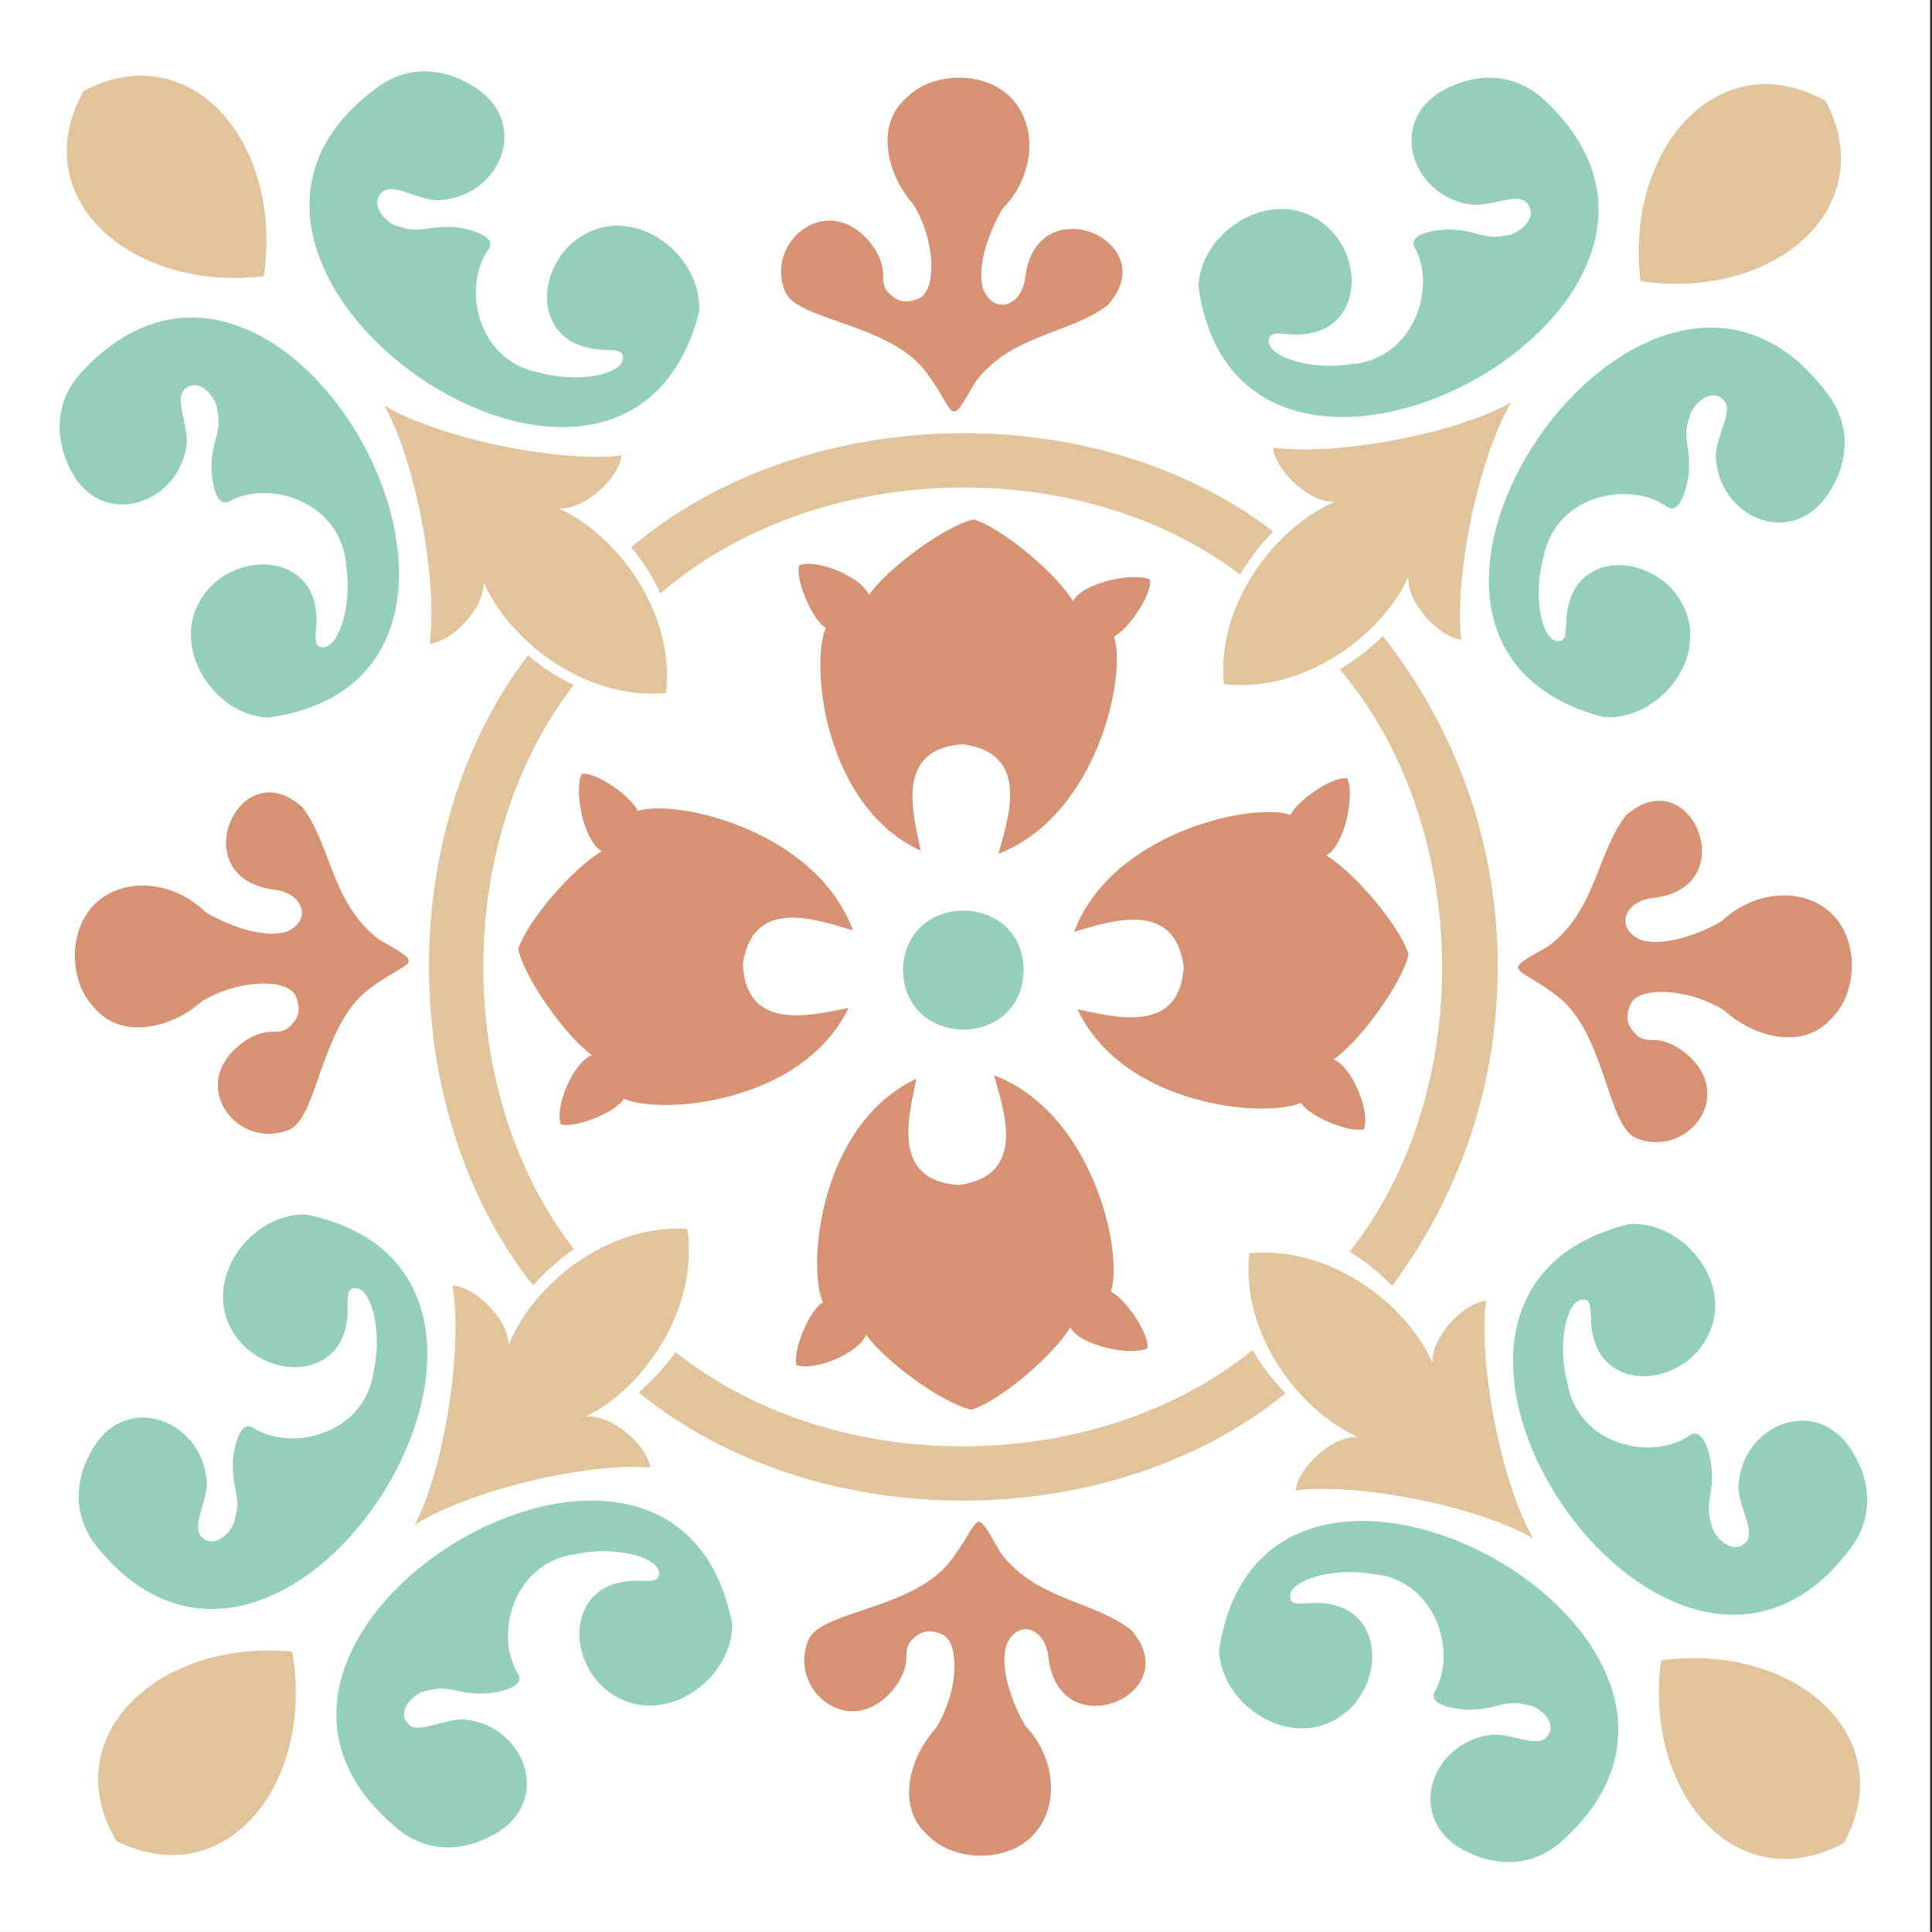 <?xml version="1.0" encoding="UTF-8"?>
<svg id="Camada_2" xmlns="http://www.w3.org/2000/svg" version="1.1" viewBox="0 0 544.22 544.21">
  <rect x="0" y="0" width="544.22" height="544.21" fill="#333333" stroke="none"/>
  <!-- Generator: Adobe Illustrator 29.7.1, SVG Export Plug-In . SVG Version: 2.1.1 Build 8)  -->
  <defs>
    <style>
      .st0 {
        fill: #e1c49c;
      }

      .st1 {
        fill: #fff;
      }

      .st2 {
        fill: #d79274;
      }

      .st3 {
        fill: #94cebd;
      }
    </style>
  </defs>
  <rect class="st1" x="-.95" width="544.63" height="544.63"/>
  <path class="st3" d="M52.6,125.11c.36-5.67-3.25-12.31-.87-15.14,4.23-4.46,9.44,2.34,9.43,5.38,1.59,6.28-1.57,8.29-1.59,16.58.11,3.77,1.16,10.9,4.82,9.41,11.33-6.53,31.98.05,33.14,18.17,1.61,10.02-1.56,21.67-5.95,22.76-4.52.65-1.79-4.96-2.58-10.05-1.32-13.92-17.27-17.07-28.08-8.47-16.05,13.95-2.39,37.74,14.64,38.39,84.12-11.69,5.63-159.01-52-97.92-8.76,8.89-7.49,19.55-4.63,26.02,7.85,19.72,31.37,12.69,33.67-5.12Z"/>
  <path class="st3" d="M86.09,342.09c-17.03-.43-32.19,22.42-17.06,37.37,10.23,9.27,26.36,7.16,28.56-6.66,1.12-5.02-1.24-10.8,3.23-9.86,4.31,1.35,6.73,13.19,4.48,23.08-2.32,18.01-23.34,23.26-34.23,16.01-3.56-1.73-5.06,5.33-5.42,9.07-.51,8.28,2.52,10.48.53,16.66-.19,3.03-5.83,9.48-9.75,4.76-2.2-2.98,1.84-9.38,1.84-15.05-1.16-17.92-24.18-26.45-33.28-7.27-3.27,6.29-5.22,16.84,2.96,26.27,53.61,64.64,141.35-77.35,58.15-94.4Z"/>
  <path class="st3" d="M111.08,514.4c9.33,8.3,19.91,6.49,26.24,3.3,19.29-8.85,11.07-31.98-6.84-33.37-5.68-.07-12.12,3.87-15.07,1.64-4.67-3.99,1.86-9.54,4.89-9.69,6.2-1.9,8.36,1.14,16.65.75,3.75-.31,10.82-1.71,9.14-5.3-7.1-10.97-1.58-31.94,16.46-34.02,9.92-2.12,21.73.45,23.03,4.77.88,4.49-4.86,2.04-9.9,3.1-13.83,2.02-16.16,18.12-7.02,28.47,14.75,15.31,37.8.46,37.58-16.58-15.96-83.42-159.08,2.48-95.14,56.92Z"/>
  <path class="st3" d="M196.91,88.03c1.31-16.99-20.75-33.3-36.45-18.95-9.78,9.75-8.49,25.97,5.19,28.87,4.97,1.38,10.86-.69,9.69,3.73-1.58,4.24-13.53,6.05-23.29,3.3-17.87-3.23-22.04-24.51-14.25-35.01,1.9-3.47-5.07-5.33-8.79-5.87-8.24-.92-10.6,1.98-16.66-.32-3.02-.35-9.17-6.3-4.26-9.99,3.08-2.04,9.27,2.32,14.93,2.6,17.96-.25,27.65-22.8,8.96-32.87-6.11-3.58-16.56-6.06-26.39,1.61-67.3,50.25,70.04,145.12,91.3,62.9Z"/>
  <path class="st3" d="M451.69,202.01c16.99,1.31,33.3-20.75,18.95-36.45-9.75-9.78-25.97-8.48-28.87,5.19-1.38,4.98.69,10.86-3.73,9.69-4.24-1.58-6.05-13.53-3.3-23.29,3.23-17.87,24.51-22.04,35.01-14.25,3.47,1.9,5.32-5.06,5.87-8.79.92-8.24-1.98-10.6.32-16.66.35-3.01,6.3-9.17,9.98-4.26,2.05,3.08-2.31,9.27-2.59,14.93.24,17.96,22.8,27.65,32.87,8.96,3.58-6.11,6.06-16.55-1.61-26.39-50.25-67.3-145.12,70.04-62.9,91.3Z"/>
  <path class="st3" d="M435.51,28.65c-8.9-8.76-19.55-7.49-26.03-4.63-19.71,7.86-12.68,31.37,5.13,33.67,5.66.36,12.31-3.25,15.14-.86,4.46,4.22-2.35,9.43-5.38,9.43-6.29,1.59-8.29-1.58-16.59-1.6-3.76.12-10.89,1.16-9.4,4.83,6.53,11.32-.05,31.98-18.17,33.13-10.02,1.61-21.67-1.56-22.76-5.95-.65-4.52,4.96-1.79,10.05-2.58,13.92-1.32,17.06-17.27,8.47-28.08-13.95-16.05-37.74-2.39-38.39,14.64,11.69,84.12,159.01,5.63,97.92-52Z"/>
  <path class="st3" d="M489.7,419.05c.22,5.67,4.51,11.9,2.42,14.96-3.74,4.88-9.63-1.35-9.93-4.37-2.22-6.09.71-8.41-.11-16.67-.5-3.73-2.28-10.72-5.76-8.86-10.6,7.67-31.82,3.25-34.83-14.66-2.64-9.8-.68-21.72,3.57-23.25,4.43-1.11,2.29,4.76,3.61,9.74,2.74,13.71,18.93,15.19,28.8,5.53,14.53-15.53-1.51-37.78-18.52-36.68-82.46,20.28,10.76,158.74,61.8,92.05,7.8-9.74,5.45-20.21,1.93-26.37-9.84-18.8-32.51-9.39-32.97,8.57Z"/>
  <path class="st3" d="M343.41,464.79c.45,17.04,24.07,30.98,38.21,15.1,8.72-10.71,5.77-26.7-8.13-28.18-5.09-.86-10.73,1.8-10.03-2.71,1.13-4.38,12.83-7.42,22.83-5.68,18.11,1.37,24.44,22.1,17.77,33.35-1.54,3.65,5.59,4.77,9.35,4.94,8.29.07,10.34-3.06,16.61-1.4,3.03.04,9.77,5.33,5.26,9.5-2.85,2.34-9.45-1.35-15.12-1.06-17.84,2.09-25.15,25.52-5.53,33.61,6.45,2.94,17.09,4.33,26.08-4.32,61.77-56.9-84.6-137.14-97.29-53.16Z"/>
  <path class="st2" d="M224.38,384.53c5.02,1.78,17.37-3.2,19.63-8.53,4.99,7.23,21.23,19.2,29.62,21.11,8.2-2.52,23.46-15.64,27.83-23.22,2.69,5.15,16.85,8.11,21.7,5.97.86-3.8-6.06-13.98-10.24-16,3.63-10.6-4.78-50.27-32.95-60.99,2.96,10.32,9.29,28.29-9.83,30.93-19.29-1.23-14.13-19.43-12.01-29.93-27.22,12.75-30.82,52.68-26.34,62.98-4.02,2.31-8.57,13.95-7.41,17.69Z"/>
  <path class="st2" d="M323.89,163.23c-4.87-2.1-19,.94-21.65,6.12-4.43-7.55-19.77-20.58-27.99-23.05-8.37,1.97-24.54,14.05-29.47,21.31-2.29-5.31-14.68-10.2-19.68-8.4-1.13,3.74,3.5,15.34,7.53,17.64-4.41,10.32-.55,50.23,26.75,62.8-2.19-10.48-7.47-28.66,11.81-30.01,19.14,2.52,12.93,20.53,10.04,30.87,28.09-10.9,36.24-50.64,32.54-61.2,4.17-2.06,11.02-12.28,10.14-16.07Z"/>
  <path class="st2" d="M366.51,310.65c2.32,4.03,13.95,8.57,17.69,7.41,1.78-5.01-3.2-17.37-8.53-19.63,7.23-4.98,19.2-21.23,21.11-29.61-2.52-8.2-15.64-23.46-23.22-27.84,5.15-2.69,8.11-16.84,5.97-21.7-3.8-.85-13.98,6.06-16,10.25-10.6-3.63-50.27,4.78-60.99,32.95,10.32-2.97,28.29-9.29,30.92,9.83-1.22,19.29-19.43,14.12-29.93,12,12.75,27.23,52.68,30.82,62.98,26.34Z"/>
  <path class="st2" d="M157.96,316.71c3.73,1.21,15.41-3.2,17.78-7.2,10.23,4.6,50.21,1.48,63.29-25.59-10.53,2-28.79,6.95-29.79-12.35,2.86-19.09,20.76-12.55,31.04-9.46-10.38-28.29-49.96-37.18-60.59-33.67-1.97-4.21-12.07-11.25-15.87-10.43-2.2,4.83.59,19.01,5.71,21.77-7.63,4.28-20.93,19.39-23.56,27.56,1.81,8.4,13.58,24.8,20.75,29.86-5.35,2.19-10.47,14.49-8.76,19.52Z"/>
  <path class="st3" d="M254.38,273.16c.25,22.34,33.47,22.54,33.98.2-.24-22.33-33.46-22.53-33.98-.2Z"/>
  <g>
    <path class="st0" d="M183.15,413.39c-.65-6-10.68-15.05-18.09-14.35,16.23-7.99,31.87-30.4,28.57-52.89-22.73-1.41-43.64,15.85-50.38,32.81.08-7.42-9.7-16.67-15.78-16.84,2.94,17.2-2.1,50.99-10.61,67.38,15.65-9.83,48.89-17.63,66.29-16.1Z"/>
    <path class="st0" d="M175.04,128.32c-17.32,2.06-50.82-4.7-66.75-14.03,9.01,16.13,15.11,49.72,12.7,67.03,6.02-.36,15.58-9.9,15.26-17.34,7.15,16.62,28.73,33.38,51.38,31.23,2.57-22.62-13.62-44.4-30.21-51.99,7.41.47,17.15-8.84,17.63-14.9Z"/>
    <path class="st0" d="M344.74,192.71c22.62,2.57,44.39-13.61,51.98-30.2-.46,7.4,8.84,17.14,14.91,17.63-2.07-17.33,4.7-50.83,14.02-66.76-16.12,9.02-49.71,15.11-67.02,12.7.36,6.03,9.9,15.58,17.34,15.26-16.62,7.15-33.38,28.73-31.23,51.38Z"/>
    <path class="st0" d="M364.99,419.83c17.33-2.2,50.85,4.29,66.86,13.51-9.14-16.05-15.5-49.63-13.23-66.92-6.07.41-15.49,10.04-15.11,17.45-7.39-16.68-28.96-33.11-51.62-30.82-2.42,22.61,14.08,44.39,30.61,51.74-7.43-.41-17.09,9.02-17.51,15.04Z"/>
    <path class="st0" d="M82.34,465.24c-37.63-3.59-66.96,23.82-49.55,53.38,30.51,15.02,55.66-15.53,49.63-52.79-.02-.19-.05-.38-.08-.59Z"/>
    <path class="st0" d="M73.73,77.88c.19-.02.38-.03.59-.06,5.51-37.39-20.38-68.08-50.78-52.2-16.55,29.7,12.68,56.38,50.2,52.26Z"/>
    <path class="st0" d="M462.09,79.22c37.39,5.51,68.08-20.38,52.19-50.78-29.69-16.55-56.37,12.68-52.25,50.2.02.19.03.38.06.59Z"/>
    <path class="st0" d="M467.88,467.7c-.03.2-.05.39-.07.59-4.56,37.46,21.76,67.01,51.66,50.81,16.24-30.2-14.13-56.46-51.59-51.4Z"/>
    <path class="st0" d="M392.14,362.21c18.24-24.49,29.24-54.7,29.75-87.5.56-36-11.62-69.3-32.37-95.58-3.33,3.32-7.34,6.55-12.11,9.41,37.23,44.01,38.64,118.58,2.79,164.03,4.72,2.96,8.67,6.25,11.95,9.64Z"/>
    <path class="st0" d="M177.81,154.14c3.04,3.69,6.19,8.41,8.2,13.07,43.28-37.52,117.32-40.18,163.3-5.37,2.81-4.74,6.05-8.79,9.37-12.14-50.66-38.7-132.46-36.47-180.87,4.44Z"/>
    <path class="st0" d="M161.69,351.88c-34.03-43.83-34.11-115.03-.04-158.97-4.58-1.96-9.24-5.21-12.92-8.3-37.8,49.36-37.05,128.92,1.43,177.48,3.11-3.52,6.92-7.03,11.53-10.21Z"/>
    <path class="st0" d="M362.13,392.5c-3.3-3.37-6.49-7.41-9.3-12.2-44.31,35.89-117.87,36.23-162.54.56-3.25,4.56-6.83,8.3-10.4,11.36,49.71,40.58,132.5,40.63,182.24.29Z"/>
  </g>
  <path class="st2" d="M281.61,437.04c-7.58-13.52-4.99-9.05-13.69,2.4-10.16,13.81-36.54,14.25-40.17,22.38-5.63,13.35,9.59,26.84,21.38,16.63.26-.21,5.97-5.02,6.18-11.27.04-1.21-.12-2.85.93-4.51,3.27-3.97,6.46-3.64,9.73-1.98,4.66,3.34,3.6,16.89-2.42,26.22-7.14,7.7-11.32,21.85-2.43,29.84,7.17,7.42,17.66,5.9,18.5,5.76,18.29-2.62,21.32-23.82,9.04-36.58-4.61-8.21-7-17.45-5.06-22.87,3.36-7.18,10.89-4.42,11.73,3.8,3,25.82,39.45,10.34,23.23-7.78-10.81-8.34-27.03-8.41-36.96-22.04Z"/>
  <path class="st2" d="M484.84,259.6c-8.21,4.61-17.44,7-22.86,5.06-7.19-3.36-4.43-10.89,3.79-11.73,25.82-3,10.34-39.45-7.77-23.23-8.34,10.81-8.42,27.03-22.05,36.96-13.52,7.58-9.05,4.99,2.41,13.7,13.8,10.15,14.24,36.53,22.37,40.16,13.35,5.63,26.84-9.59,16.64-21.38-.22-.26-5.03-5.97-11.28-6.18-1.21-.04-2.85.11-4.52-.93-3.97-3.27-3.63-6.46-1.98-9.73,3.34-4.66,16.89-3.6,26.23,2.42,7.7,7.14,21.85,11.32,29.83,2.43,7.43-7.17,5.91-17.66,5.76-18.5-2.61-18.29-23.82-21.32-36.58-9.04Z"/>
  <path class="st2" d="M56.77,282.15c9.41-5.91,22.96-6.8,26.25-2.1,1.62,3.29,1.91,6.48-2.09,9.71-1.67,1.02-3.31.85-4.52.87-6.24.13-11.12,5.78-11.35,6.04-10.35,11.67,2.96,27.05,16.38,21.58,8.18-3.53,8.93-29.9,22.85-39.89,11.56-8.58,16-5.93,2.57-13.67-13.52-10.09-13.4-26.3-21.61-37.22-17.92-16.44-33.84,19.84-8.06,23.13,8.21.93,10.88,8.5,3.67,11.78-5.46,1.87-14.65-.62-22.82-5.33-12.61-12.44-33.85-9.65-36.69,8.6-.14.85-1.79,11.32,5.54,18.58,7.89,8.97,22.09,4.96,29.87-2.08Z"/>
  <path class="st2" d="M261.06,105.08c8.57,11.56,5.92,15.99,13.66,2.56,10.09-13.51,26.3-13.39,37.22-21.6,16.44-17.92-19.84-33.84-23.13-8.06-.93,8.21-8.5,10.88-11.78,3.66-1.87-5.45.62-14.64,5.33-22.81,12.44-12.61,9.65-33.85-8.6-36.69-.85-.14-11.32-1.79-18.57,5.54-8.98,7.89-4.97,22.09,2.07,29.87,5.92,9.4,6.8,22.96,2.1,26.25-3.29,1.62-6.48,1.91-9.7-2.09-1.03-1.67-.86-3.31-.88-4.52-.13-6.24-5.78-11.13-6.03-11.35-11.68-10.35-27.06,2.96-21.59,16.38,3.53,8.18,29.91,8.93,39.9,22.85Z"/>
</svg>